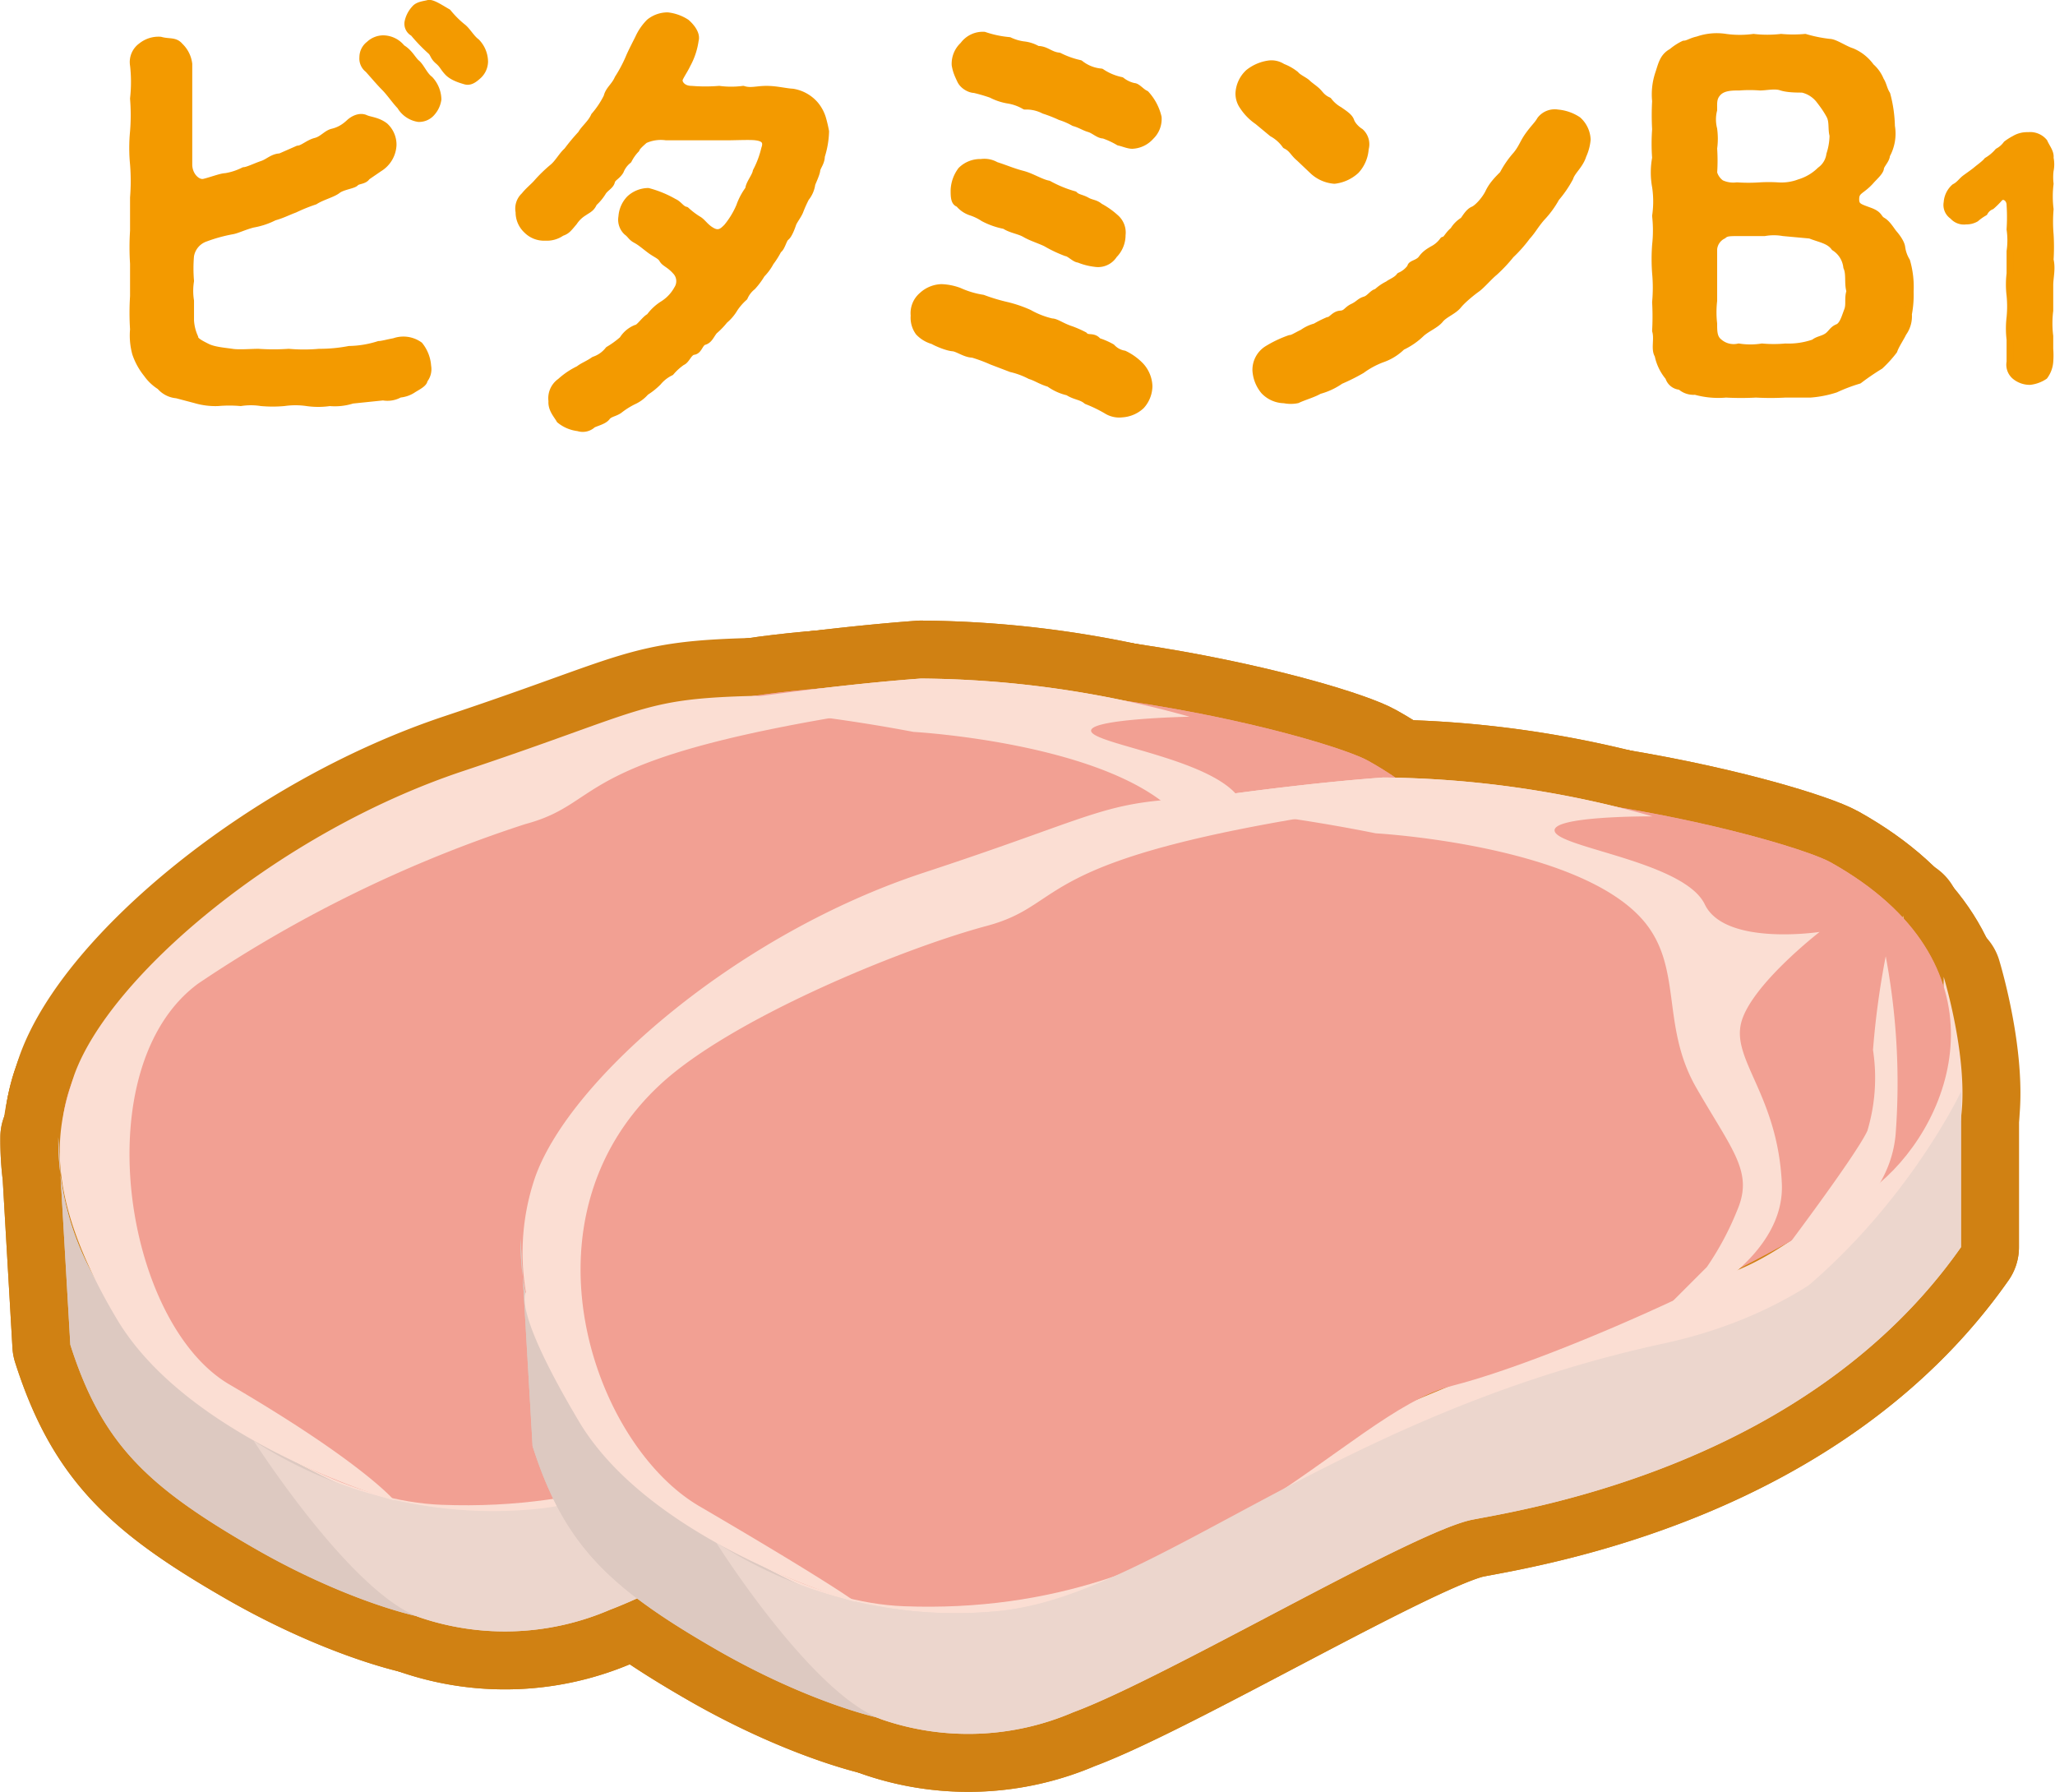 <svg xmlns="http://www.w3.org/2000/svg" viewBox="0 0 58.15 50.7"><defs><style>.cls-1{fill:#f39a00;stroke:#f39a00;stroke-width:0.2px;}.cls-1,.cls-2{stroke-linecap:round;stroke-linejoin:round;}.cls-2{fill:none;stroke:#d08113;stroke-width:3.28px;}.cls-3{fill:#f2a093;}.cls-4{fill:#fbded3;}.cls-5{fill:#ddc9c1;}.cls-6{fill:#ecd6cd;}</style></defs><title>アセット 5</title><g id="レイヤー_2" data-name="レイヤー 2"><g id="レイアウト"><path class="cls-1" d="M11.87,9.77a1.05,1.05,0,0,1,.23.59.48.48,0,0,1-.1.39c0,.09-.15.17-.3.26a.8.8,0,0,1-.39.14.7.7,0,0,1-.47.08l-.87.09a1.62,1.62,0,0,1-.64.07,2.23,2.23,0,0,1-.65,0,2.26,2.26,0,0,0-.64,0,3.57,3.57,0,0,1-.65,0,1.88,1.88,0,0,0-.58,0,3.66,3.66,0,0,0-.64,0,2,2,0,0,1-.64-.08L5,11.17a.69.69,0,0,1-.47-.24,1.28,1.28,0,0,1-.37-.35A1.87,1.87,0,0,1,3.84,10a1.94,1.94,0,0,1-.06-.68,7.37,7.37,0,0,1,0-.94c0-.32,0-.57,0-.92a7.2,7.2,0,0,1,0-.93c0-.3,0-.58,0-.94a5.85,5.85,0,0,0,0-.94,4.82,4.82,0,0,1,0-.93,5.76,5.76,0,0,0,0-.93,4.24,4.24,0,0,0,0-.94A.55.55,0,0,1,4,1.31a.77.77,0,0,1,.54-.17c.25.07.41,0,.55.17a.83.83,0,0,1,.25.5c0,.28,0,.61,0,.91s0,.62,0,.88,0,.34,0,.47,0,.41,0,.58c0,.33.25.55.43.51S6.26,5,6.38,5a1.76,1.76,0,0,0,.52-.17c.1,0,.34-.12.52-.18s.29-.2.51-.21l.5-.22c.13,0,.3-.17.5-.22s.31-.22.48-.26.32-.12.47-.26.33-.19.46-.13.34.06.55.22a.71.71,0,0,1,.23.53.81.81,0,0,1-.39.66L10.38,5c-.07.12-.26.1-.32.17s-.37.1-.51.21-.44.18-.64.31a4.84,4.84,0,0,0-.57.23c-.19.07-.36.16-.58.22a2.12,2.12,0,0,1-.6.2c-.24.06-.46.17-.59.19a4.46,4.46,0,0,0-.76.21.64.64,0,0,0-.42.5,4.09,4.09,0,0,0,0,.71,1.75,1.75,0,0,0,0,.56c0,.13,0,.35,0,.56a1.34,1.34,0,0,0,.12.48c0,.09.15.17.35.27s.52.12.71.15.55,0,.74,0a6.32,6.32,0,0,0,.86,0,4.82,4.82,0,0,0,.86,0,4.39,4.39,0,0,0,.85-.08,2.89,2.89,0,0,0,.84-.14c.09,0,.3-.06.43-.08A.78.78,0,0,1,11.87,9.77Zm.29-7.52a.85.85,0,0,1,.23.56.71.71,0,0,1-.17.37.47.47,0,0,1-.38.17A.72.72,0,0,1,11.33,3c-.13-.13-.3-.38-.44-.52s-.3-.33-.47-.52a.38.38,0,0,1-.15-.34.45.45,0,0,1,.18-.36.58.58,0,0,1,.39-.16.68.68,0,0,1,.53.26c.22.13.3.33.42.43S12,2.13,12.16,2.25Zm1.38-.12c-.11.1-.23.2-.37.16s-.37-.11-.5-.25-.13-.2-.27-.32-.12-.2-.21-.28A4.7,4.7,0,0,1,11.7.93a.29.29,0,0,1-.15-.32.79.79,0,0,1,.19-.36c.09-.11.27-.12.38-.15s.37.15.55.25a2.75,2.75,0,0,0,.42.42c.13.1.24.31.39.42a.81.81,0,0,1,.23.56A.55.55,0,0,1,13.54,2.13Z" transform="translate(0 0)"/><path class="cls-1" d="M23.36,3.72a2.51,2.51,0,0,1-.12.7c0,.18-.12.3-.13.4s-.12.33-.14.39a.79.79,0,0,1-.17.39,3.55,3.55,0,0,0-.17.38c-.05.12-.17.27-.2.36s-.11.31-.19.37-.12.3-.22.36a2.41,2.41,0,0,1-.22.35,1.46,1.46,0,0,1-.25.34,2.11,2.11,0,0,1-.26.35.78.78,0,0,0-.23.3,1.65,1.65,0,0,0-.28.32,1.26,1.26,0,0,1-.28.33,2.11,2.11,0,0,1-.29.3c-.1.12-.14.26-.28.3s-.15.26-.3.28-.2.25-.33.3a1.61,1.61,0,0,0-.32.29,1.07,1.07,0,0,0-.36.28,1.93,1.93,0,0,1-.35.28,1,1,0,0,1-.35.26,2.3,2.3,0,0,0-.37.23c-.13.11-.3.11-.38.22s-.31.16-.4.21a.41.41,0,0,1-.41.09,1,1,0,0,1-.52-.22c-.07-.13-.24-.3-.22-.53a.57.57,0,0,1,.24-.55,2.14,2.14,0,0,1,.52-.35c.11-.09.26-.14.43-.26a.86.86,0,0,0,.41-.29,2.62,2.62,0,0,0,.4-.29A.79.79,0,0,1,18,9.29c.09,0,.26-.27.38-.32a1.38,1.38,0,0,1,.37-.35,1.18,1.18,0,0,0,.42-.44.41.41,0,0,0-.05-.51c-.18-.2-.31-.22-.37-.33s-.2-.15-.37-.28-.26-.21-.39-.28-.14-.14-.25-.22a.47.47,0,0,1-.14-.43.8.8,0,0,1,.22-.5.78.78,0,0,1,.52-.21,3,3,0,0,1,.73.3c.14.06.21.21.34.23a2.21,2.21,0,0,0,.34.26c.13.07.2.22.4.33s.31,0,.42-.11a2.39,2.39,0,0,0,.36-.59,1.82,1.82,0,0,1,.26-.49c0-.14.19-.36.21-.5a2.67,2.67,0,0,0,.24-.64c.1-.27-.1-.32-.26-.34s-.58,0-.8,0-.56,0-.79,0-.65,0-.94,0a1.1,1.1,0,0,0-.61.09c-.09.08-.22.19-.24.26a1.25,1.25,0,0,0-.22.31.74.74,0,0,0-.23.31c-.1.16-.22.18-.25.3s-.18.18-.25.3a1.4,1.4,0,0,1-.25.3c-.07.16-.15.18-.28.27a.9.9,0,0,0-.28.27c-.16.19-.2.25-.35.3a.72.72,0,0,1-.46.13.68.68,0,0,1-.52-.2A.68.68,0,0,1,14.69,6a.49.49,0,0,1,.15-.46c.12-.15.24-.24.34-.35a4,4,0,0,1,.46-.45c.15-.12.27-.35.41-.47a5.65,5.65,0,0,1,.4-.48c.07-.14.28-.3.37-.51a2.52,2.52,0,0,0,.36-.54c.05-.21.21-.29.31-.52a3.94,3.94,0,0,0,.3-.56c.07-.17.16-.34.28-.58a1.53,1.53,0,0,1,.31-.45.82.82,0,0,1,.51-.18,1.22,1.22,0,0,1,.53.19c.15.13.3.33.25.5a2,2,0,0,1-.23.69c-.07.15-.19.32-.22.41s.07.29.35.29a4.77,4.77,0,0,0,.78,0,2.58,2.58,0,0,0,.68,0c.21.07.38,0,.66,0s.54.07.74.08a1.06,1.06,0,0,1,.64.36,1.11,1.11,0,0,1,.2.37A3.67,3.67,0,0,1,23.36,3.72Z" transform="translate(0 0)"/><path class="cls-1" d="M32.27,10.35a.89.89,0,0,1,.24.58.84.84,0,0,1-.22.55.87.87,0,0,1-.54.23.67.67,0,0,1-.44-.1,3.9,3.9,0,0,0-.56-.27c-.15-.13-.33-.12-.53-.25a1.45,1.45,0,0,1-.53-.24c-.24-.07-.37-.17-.54-.22a2.26,2.26,0,0,0-.54-.2l-.55-.21a4.48,4.48,0,0,0-.54-.2c-.2,0-.42-.17-.56-.18s-.42-.12-.56-.2A.88.88,0,0,1,26,9.4a.69.69,0,0,1-.13-.47.65.65,0,0,1,.22-.56.84.84,0,0,1,.55-.23,1.59,1.59,0,0,1,.5.1,2.55,2.55,0,0,0,.67.2,5.29,5.29,0,0,0,.66.2,3.56,3.56,0,0,1,.65.22,2.42,2.42,0,0,0,.64.25c.13,0,.28.13.56.22a3.17,3.17,0,0,1,.36.16c.09.12.26,0,.39.17a2,2,0,0,1,.39.17.61.61,0,0,0,.35.19A1.59,1.59,0,0,1,32.27,10.35ZM28.18,4.68c.31.1.48.18.75.25s.52.24.74.28a3.39,3.39,0,0,0,.73.3c.08.09.21.09.35.17s.24.06.37.17a2.19,2.19,0,0,1,.44.31.55.55,0,0,1,.19.49.79.79,0,0,1-.23.56.53.53,0,0,1-.54.24,1.73,1.73,0,0,1-.46-.12c-.1,0-.25-.17-.35-.18a3.67,3.67,0,0,1-.57-.27c-.16-.08-.42-.16-.59-.26s-.4-.12-.58-.24a2.14,2.14,0,0,1-.6-.21A1.45,1.45,0,0,0,27.48,6a.74.74,0,0,1-.35-.24C27,5.73,27,5.55,27,5.38a1,1,0,0,1,.2-.56.76.76,0,0,1,.56-.22A.65.65,0,0,1,28.18,4.68Zm4.38-.82a.74.74,0,0,1-.52.25c-.12,0-.27-.07-.38-.09a2.34,2.34,0,0,0-.43-.2c-.14,0-.27-.14-.41-.18s-.25-.12-.43-.17A2,2,0,0,0,30,3.3a4,4,0,0,0-.46-.18A1.08,1.08,0,0,0,29,3a1.35,1.35,0,0,0-.47-.17,1.58,1.58,0,0,1-.48-.16,4.71,4.71,0,0,0-.48-.14c-.11,0-.31-.09-.39-.26s-.12-.26-.15-.43a.71.71,0,0,1,.23-.56A.68.68,0,0,1,27.85,1a3,3,0,0,0,.71.15,1.34,1.34,0,0,0,.4.12,1,1,0,0,1,.4.13c.25,0,.34.16.61.19a2.47,2.47,0,0,0,.59.21,1.1,1.1,0,0,0,.6.24,1.58,1.58,0,0,0,.57.24.87.87,0,0,0,.36.17c.09,0,.21.16.33.21a1.46,1.46,0,0,1,.35.66A.68.68,0,0,1,32.56,3.86Z" transform="translate(0 0)"/><path class="cls-1" d="M35.59,3.43A1.51,1.51,0,0,1,35.17,3a.62.62,0,0,1-.11-.36.85.85,0,0,1,.27-.58,1.18,1.18,0,0,1,.59-.25.57.57,0,0,1,.37.09,1.39,1.39,0,0,1,.37.21c.07.09.26.17.33.24s.21.16.29.24.13.18.31.26a1,1,0,0,0,.31.27c.11.08.28.18.32.3s.17.25.27.31a.47.47,0,0,1,.14.48,1,1,0,0,1-.26.61,1.08,1.08,0,0,1-.61.28,1,1,0,0,1-.6-.26l-.39-.37c-.17-.14-.2-.27-.39-.36A1.12,1.12,0,0,0,36,3.77Zm9.19,1c-.1.27-.3.41-.36.6a3.16,3.16,0,0,1-.39.57,2.68,2.68,0,0,1-.41.56c-.19.22-.26.37-.41.53a3.88,3.88,0,0,1-.46.52,4.29,4.29,0,0,1-.46.49c-.16.13-.36.37-.5.47s-.4.31-.53.47-.39.25-.51.4-.36.24-.53.39a2,2,0,0,1-.55.38,1.49,1.49,0,0,1-.57.35,2.42,2.42,0,0,0-.57.31,5.59,5.59,0,0,1-.6.3,1.92,1.92,0,0,1-.6.28c-.17.1-.43.17-.62.26a.92.92,0,0,1-.37,0,.8.8,0,0,1-.57-.25,1,1,0,0,1-.23-.58.69.69,0,0,1,.31-.59,3.25,3.25,0,0,1,.65-.31c.08,0,.17-.07.36-.16a1.1,1.1,0,0,1,.36-.17,3,3,0,0,1,.36-.18c.1,0,.18-.17.35-.18s.18-.12.35-.2.2-.16.34-.2.22-.2.34-.22a1.29,1.29,0,0,1,.32-.22c.07-.06.25-.12.33-.24a.72.72,0,0,0,.31-.25c0-.1.21-.1.31-.24s.21-.2.31-.26a.83.83,0,0,0,.3-.26c.09,0,.13-.15.29-.28a.82.82,0,0,1,.28-.28c.08-.11.16-.25.28-.3s.34-.29.44-.5.26-.37.4-.51a2.73,2.73,0,0,1,.38-.55c.17-.21.19-.34.35-.56s.25-.29.33-.43a.51.51,0,0,1,.49-.19,1.22,1.22,0,0,1,.57.2.78.78,0,0,1,.26.55A1.38,1.38,0,0,1,44.78,4.42Z" transform="translate(0 0)"/><path class="cls-1" d="M54,8.89a.8.8,0,0,1-.15.53c-.06.13-.21.35-.26.5a3.41,3.41,0,0,1-.39.43,7.11,7.11,0,0,0-.6.41,4.73,4.73,0,0,0-.66.25,3.05,3.05,0,0,1-.71.14l-.71,0a7.66,7.66,0,0,1-.83,0,8,8,0,0,1-.85,0,2.42,2.42,0,0,1-.87-.08.55.55,0,0,1-.42-.14.36.36,0,0,1-.33-.26,1.38,1.38,0,0,1-.3-.62c-.11-.17,0-.45-.07-.69a7.28,7.28,0,0,0,0-.81,4.45,4.45,0,0,0,0-.82,5.34,5.34,0,0,1,0-.8,3.74,3.74,0,0,0,0-.82,2.81,2.81,0,0,0,0-.82,2.25,2.25,0,0,1,0-.82,5.47,5.47,0,0,1,0-.81,7.09,7.09,0,0,1,0-.8,1.86,1.86,0,0,1,.08-.76c.09-.26.12-.49.38-.63a1.52,1.52,0,0,1,.34-.22c.11,0,.2-.08.39-.12a1.64,1.64,0,0,1,.8-.07,2.91,2.91,0,0,0,.78,0,3.39,3.39,0,0,0,.78,0,3.74,3.74,0,0,0,.68,0,4,4,0,0,0,.69.14c.15,0,.43.2.63.26a1.26,1.26,0,0,1,.54.43,1,1,0,0,1,.27.38c.08.12.09.26.18.4a3.76,3.76,0,0,1,.13.9,1.25,1.25,0,0,1-.14.82c0,.13-.16.27-.17.37s-.18.25-.26.34c-.26.3-.43.28-.44.51s.09.25.39.36.23.2.37.28.25.28.32.36.2.25.22.38a1,1,0,0,0,.14.4,2.65,2.65,0,0,1,.1.86A2.94,2.94,0,0,1,54,8.89ZM48.49,3.11a1.1,1.1,0,0,0,0,.54,2,2,0,0,1,0,.55,5.13,5.13,0,0,1,0,.69.55.55,0,0,0,.21.3.82.82,0,0,0,.45.07,4.7,4.7,0,0,0,.65,0,4.17,4.17,0,0,1,.5,0,1.45,1.45,0,0,0,.62-.09,1.43,1.43,0,0,0,.59-.35.66.66,0,0,0,.27-.45,1.79,1.79,0,0,0,.09-.54c-.05-.18,0-.39-.09-.56s-.2-.32-.31-.46A.85.85,0,0,0,51,2.52c-.15,0-.42,0-.6-.06s-.42,0-.6,0a3.74,3.74,0,0,0-.58,0c-.2,0-.45,0-.6.15S48.49,2.91,48.49,3.11Zm3.86,5.13c-.07-.21,0-.49-.09-.68A.76.76,0,0,0,51.91,7c-.15-.21-.42-.24-.69-.35l-.76-.07a1.53,1.53,0,0,0-.53,0c-.22,0-.4,0-.7,0s-.38,0-.47.08a.48.48,0,0,0-.27.39c0,.29,0,.64,0,.81s0,.49,0,.65a2.86,2.86,0,0,0,0,.65c0,.22,0,.4.15.52a.63.63,0,0,0,.56.14,2.08,2.08,0,0,0,.66,0,3.64,3.64,0,0,0,.66,0,2.18,2.18,0,0,0,.81-.12c.11-.09.23-.09.36-.17s.16-.2.31-.26.21-.3.28-.48S52.28,8.45,52.35,8.24Z" transform="translate(0 0)"/><path class="cls-1" d="M58,8.07c0,.26,0,.48,0,.72a2.88,2.88,0,0,0,0,.72c0,.11,0,.27,0,.36a2.26,2.26,0,0,1,0,.37.78.78,0,0,1-.15.4.92.92,0,0,1-.41.15.65.65,0,0,1-.42-.15.42.42,0,0,1-.14-.4c0-.19,0-.44,0-.63a2.65,2.65,0,0,1,0-.63,3.21,3.21,0,0,0,0-.62,2.57,2.57,0,0,1,0-.62c0-.2,0-.44,0-.63a2.15,2.15,0,0,0,0-.62,5.22,5.22,0,0,0,0-.69c0-.2-.19-.31-.3-.2a2.45,2.45,0,0,1-.23.23.39.39,0,0,0-.2.18,1.46,1.46,0,0,0-.24.17.53.53,0,0,1-.28.07.41.41,0,0,1-.37-.14.37.37,0,0,1-.16-.38.63.63,0,0,1,.21-.43c.14-.07.2-.18.31-.26s.24-.17.31-.23.24-.18.3-.26a1.21,1.21,0,0,0,.31-.26.71.71,0,0,0,.24-.21A1.53,1.53,0,0,1,57,3.94a.69.69,0,0,1,.39-.1.51.51,0,0,1,.45.18c.07.16.19.29.17.45a.89.89,0,0,1,0,.36,1.5,1.5,0,0,0,0,.37,2.89,2.89,0,0,0,0,.72,4.21,4.21,0,0,0,0,.71,5.76,5.76,0,0,1,0,.72C58.07,7.61,58,7.86,58,8.07Z" transform="translate(0 0)"/><path class="cls-2" d="M38.72,21.53c-1.06-.6-9.44-3-17.38-1.84S2.12,26.72,1.77,31.8s4.38,9.51,9.21,10c3.55.31,13.93-4.65,17-5.41s9.9-3.89,12.08-5.73S43.78,24.36,38.72,21.53Z" transform="translate(0 0)"/><path class="cls-2" d="M41.94,24.77s.93,3,.35,4.65S36.76,35.48,31.47,37a66.3,66.3,0,0,0-11.86,4.43,19.06,19.06,0,0,1-7.36,1.95l-5.07-2.6a16.51,16.51,0,0,0,6.91.22c5.76-.9,17-6.11,19.32-7,2.46-1,2.62-.66,4.85-2.27A8.52,8.52,0,0,0,41.94,24.77Z" transform="translate(0 0)"/><path class="cls-2" d="M25.85,20.71s5.61.31,7.52,2.41c1.2,1.32.52,2.95,1.55,4.79s1.61,2.38,1.15,3.46a4.19,4.19,0,0,1-1.61,1.73l-1.38,1.3s4.38-1.3,4.26-3.79S36,27.15,36.19,26.07s2.22-2.57,2.22-2.57-2.68.41-3.26-.78-4-1.62-4.26-2,2.77-.44,2.77-.44a28.83,28.83,0,0,0-7.6-1.08c-3,.22-6.33.76-6.33.76A47.31,47.31,0,0,1,25.85,20.71Z" transform="translate(0 0)"/><path class="cls-2" d="M40.77,23a23.36,23.36,0,0,0-.41,2.65A5.21,5.21,0,0,1,40.25,28c-.35.75-2.65,3.78-2.65,3.78s3.22-1.08,3.45-3.68A19.31,19.31,0,0,0,40.77,23Z" transform="translate(0 0)"/><path class="cls-2" d="M1.65,32.18a7.93,7.93,0,0,0,1.27,4.38c1.5,2.7,5.07,5,9.21,6.48.92.34,0,2.22.48,2.65s-2.26-.06-5.43-1.89c-3-1.73-4.29-2.93-5.19-5.75Z" transform="translate(0 0)"/><path class="cls-2" d="M7.18,40.77s2.76,4.32,4.71,5a7.51,7.51,0,0,0,5.37-.22c2.64-1,9.61-5.13,11.33-5.46s9.52-1.57,13.82-7.7V28s-3.28,7-10.24,8.54c-9.32,2-12.38,5.55-16.82,6.14A12.53,12.53,0,0,1,7.18,40.77Z" transform="translate(0 0)"/><path class="cls-2" d="M38.72,21.53c-1.06-.6-9.44-3-17.38-1.84S2.12,26.72,1.77,31.8,7.64,42.39,12.49,42.58C21,42.91,24.91,37.1,28,36.34s9.9-3.89,12.08-5.73S43.78,24.36,38.72,21.53Z" transform="translate(0 0)"/><path class="cls-2" d="M25.85,20.71s5.61.31,7.52,2.41c1.2,1.32.52,2.95,1.55,4.79s1.61,2.38,1.15,3.46A8.73,8.73,0,0,1,35.22,33l-1.56,1.56s3.8-1.44,3.68-3.93S36,27.15,36.19,26.07s2.22-2.57,2.22-2.57-2.68.41-3.26-.78-4-1.62-4.26-2,2.77-.44,2.77-.44a28.83,28.83,0,0,0-7.6-1.08c-3,.22-6.33.76-6.33.76A47.31,47.31,0,0,1,25.85,20.71Z" transform="translate(0 0)"/><path class="cls-2" d="M40.28,24.19a23.48,23.48,0,0,0-.41,2.64,5.2,5.2,0,0,1-.11,2.27c-.35.76-2.65,3.79-2.65,3.79s3.22-1.08,3.45-3.68A19.31,19.31,0,0,0,40.28,24.19Z" transform="translate(0 0)"/><path class="cls-2" d="M1.65,32.18a7.93,7.93,0,0,0,1.27,4.38c1.5,2.7,5.07,5,9.21,6.48.92.34,0,2.22.48,2.65s-2.26-.06-5.43-1.89c-3-1.73-4.29-2.93-5.19-5.75Z" transform="translate(0 0)"/><path class="cls-2" d="M7.18,40.77s2.76,4.32,4.71,5a7.51,7.51,0,0,0,5.37-.22c2.64-1,9.61-5.13,11.33-5.46s9.52-1.57,13.82-7.7V28S41,33.58,34.07,35.11c-9.32,2-14.29,7-18.73,7.59A12.53,12.53,0,0,1,7.18,40.77Z" transform="translate(0 0)"/><path class="cls-2" d="M51.8,24.4c-1.06-.59-9.44-3-17.38-1.83s-19.22,7-19.57,12.1,4.38,9.51,9.21,9.95c3.56.32,13.93-4.65,17-5.41s9.9-3.89,12.08-5.73S56.86,27.23,51.8,24.4Z" transform="translate(0 0)"/><path class="cls-2" d="M55,27.64s.92,3,.34,4.65-5.52,6.06-10.82,7.57A67,67,0,0,0,32.7,44.29a19.12,19.12,0,0,1-7.37,2l-5.07-2.6a16.54,16.54,0,0,0,6.91.22c5.76-.9,17-6.11,19.32-7,2.47-1,2.62-.66,4.85-2.27A8.51,8.51,0,0,0,55,27.64Z" transform="translate(0 0)"/><path class="cls-2" d="M38.93,23.58s5.62.31,7.52,2.41c1.2,1.33.52,3,1.55,4.79s1.62,2.38,1.16,3.46A4.18,4.18,0,0,1,47.54,36l-1.38,1.3s4.38-1.3,4.26-3.79S49,30,49.27,28.94s2.22-2.57,2.22-2.57-2.68.41-3.25-.78S44.21,24,44,23.54s2.76-.44,2.76-.44A28.83,28.83,0,0,0,39.14,22c-3,.22-6.33.76-6.33.76A47.31,47.31,0,0,1,38.93,23.58Z" transform="translate(0 0)"/><path class="cls-2" d="M53.85,25.91a23.36,23.36,0,0,0-.41,2.65,5.2,5.2,0,0,1-.11,2.27c-.35.75-2.65,3.78-2.65,3.78s3.22-1.08,3.45-3.67A19.36,19.36,0,0,0,53.85,25.91Z" transform="translate(0 0)"/><path class="cls-2" d="M14.73,35.05A7.92,7.92,0,0,0,16,39.43c1.5,2.7,5.07,5,9.21,6.49.93.33,0,2.21.48,2.65s-2.26-.07-5.43-1.9c-3-1.73-4.29-2.93-5.19-5.75Z" transform="translate(0 0)"/><path class="cls-2" d="M20.26,43.64S23,48,25,48.67a7.52,7.52,0,0,0,5.37-.22C33,47.48,40,43.32,41.67,43s9.52-1.58,13.82-7.71v-4.4s-3.29,7-10.25,8.54c-9.32,2-12.38,5.55-16.82,6.14A12.47,12.47,0,0,1,20.26,43.64Z" transform="translate(0 0)"/><path class="cls-2" d="M51.8,24.4c-1.06-.59-9.44-3-17.38-1.83s-19.22,7-19.57,12.1,5.87,10.59,10.72,10.78C34.11,45.78,38,40,41.1,39.21s9.9-3.89,12.08-5.73S56.86,27.23,51.8,24.4Z" transform="translate(0 0)"/><path class="cls-2" d="M38.93,23.58s5.62.31,7.52,2.41c1.2,1.33.52,3,1.55,4.79s1.62,2.38,1.16,3.46a8.32,8.32,0,0,1-.86,1.61l-1.56,1.56s3.8-1.44,3.68-3.93S49,30,49.27,28.94s2.22-2.57,2.22-2.57-2.68.41-3.25-.78S44.21,24,44,23.54s2.76-.44,2.76-.44A28.83,28.83,0,0,0,39.14,22c-3,.22-6.33.76-6.33.76A47.31,47.31,0,0,1,38.93,23.58Z" transform="translate(0 0)"/><path class="cls-2" d="M53.36,27.06A23.36,23.36,0,0,0,53,29.71,5.21,5.21,0,0,1,52.84,32c-.35.75-2.65,3.78-2.65,3.78s3.22-1.08,3.45-3.68A19.31,19.31,0,0,0,53.36,27.06Z" transform="translate(0 0)"/><path class="cls-2" d="M14.73,35.05A7.92,7.92,0,0,0,16,39.43c1.5,2.7,5.07,5,9.21,6.49.93.33,0,2.21.48,2.65s-2.26-.07-5.43-1.9c-3-1.73-4.29-2.93-5.19-5.75Z" transform="translate(0 0)"/><path class="cls-2" d="M20.26,43.64S23,48,25,48.67a7.52,7.52,0,0,0,5.37-.22C33,47.48,40,43.32,41.67,43s9.52-1.58,13.82-7.71v-4.4S54.11,36.45,47.15,38C37.83,40,32.86,45,28.42,45.57A12.47,12.47,0,0,1,20.26,43.64Z" transform="translate(0 0)"/><path class="cls-2" d="M5.61,27.83a37,37,0,0,1,9.25-4.51c2.39-.64,1.08-1.91,10.51-3.3.83-.13-4-.33-4-.33-3.27.08-3.05.39-8.27,2.13s-10,5.81-11,8.6c-.45,1.36-1,3.2,1.21,6.91,2.08,3.49,7.85,5.13,7.85,5.13s-.88-1.07-4.66-3.28C3.49,37.43,2.4,30.19,5.61,27.83Z" transform="translate(0 0)"/><path class="cls-2" d="M34.42,22.57c-3.27.07-3,.39-8.27,2.12s-10,5.82-11,8.6a6.61,6.61,0,0,0-.27,3.27c-.09.19-.13.91,1.49,3.64,2.06,3.49,7.84,5.13,7.84,5.13s-.64-.5-4.42-2.71c-3-1.75-5.22-8.1-1.12-11.92,2-1.87,6.86-3.86,9.25-4.5S29,24.28,38.45,22.89C39.28,22.77,34.42,22.57,34.42,22.57Z" transform="translate(0 0)"/><path class="cls-3" d="M38.72,21.53c-1.06-.6-9.44-3-17.38-1.84S2.12,26.72,1.77,31.8s4.38,9.51,9.21,10c3.55.31,13.93-4.65,17-5.41s9.9-3.89,12.08-5.73S43.78,24.36,38.72,21.53Z" transform="translate(0 0)"/><path class="cls-4" d="M41.94,24.77s.93,3,.35,4.65S36.76,35.48,31.47,37a66.3,66.3,0,0,0-11.86,4.43,19.06,19.06,0,0,1-7.36,1.95l-5.07-2.6a16.51,16.51,0,0,0,6.91.22c5.76-.9,17-6.11,19.32-7,2.46-1,2.62-.66,4.85-2.27A8.52,8.52,0,0,0,41.94,24.77Z" transform="translate(0 0)"/><path class="cls-4" d="M25.85,20.71s5.61.31,7.52,2.41c1.2,1.32.52,2.95,1.55,4.79s1.61,2.38,1.15,3.46a4.19,4.19,0,0,1-1.61,1.73l-1.38,1.3s4.38-1.3,4.26-3.79S36,27.15,36.19,26.07s2.22-2.57,2.22-2.57-2.68.41-3.26-.78-4-1.62-4.26-2,2.77-.44,2.77-.44a28.83,28.83,0,0,0-7.6-1.08c-3,.22-6.33.76-6.33.76A47.31,47.31,0,0,1,25.85,20.71Z" transform="translate(0 0)"/><path class="cls-4" d="M40.77,23a23.36,23.36,0,0,0-.41,2.65A5.21,5.21,0,0,1,40.25,28c-.35.75-2.65,3.78-2.65,3.78s3.22-1.08,3.45-3.68A19.31,19.31,0,0,0,40.77,23Z" transform="translate(0 0)"/><path class="cls-5" d="M1.65,32.18a7.93,7.93,0,0,0,1.27,4.38c1.5,2.7,5.07,5,9.21,6.48.92.34,0,2.22.48,2.65s-2.26-.06-5.43-1.89c-3-1.73-4.29-2.93-5.19-5.75Z" transform="translate(0 0)"/><path class="cls-6" d="M7.18,40.77s2.76,4.32,4.71,5a7.51,7.51,0,0,0,5.37-.22c2.64-1,9.61-5.13,11.33-5.46s9.52-1.57,13.82-7.7V28s-3.28,7-10.24,8.54c-9.32,2-12.38,5.55-16.82,6.14A12.53,12.53,0,0,1,7.18,40.77Z" transform="translate(0 0)"/><path class="cls-3" d="M38.72,21.53c-1.06-.6-9.44-3-17.38-1.84S2.12,26.72,1.77,31.8,7.64,42.39,12.49,42.58C21,42.91,24.91,37.1,28,36.34s9.9-3.89,12.08-5.73S43.78,24.36,38.72,21.53Z" transform="translate(0 0)"/><path class="cls-4" d="M25.85,20.71s5.61.31,7.52,2.41c1.2,1.32.52,2.95,1.55,4.79s1.61,2.38,1.15,3.46A8.73,8.73,0,0,1,35.22,33l-1.56,1.56s3.8-1.44,3.68-3.93S36,27.15,36.19,26.07s2.22-2.57,2.22-2.57-2.68.41-3.26-.78-4-1.62-4.26-2,2.77-.44,2.77-.44a28.83,28.83,0,0,0-7.6-1.08c-3,.22-6.33.76-6.33.76A47.31,47.31,0,0,1,25.85,20.71Z" transform="translate(0 0)"/><path class="cls-4" d="M40.28,24.19a23.48,23.48,0,0,0-.41,2.64,5.2,5.2,0,0,1-.11,2.27c-.35.76-2.65,3.79-2.65,3.79s3.22-1.08,3.45-3.68A19.31,19.31,0,0,0,40.28,24.19Z" transform="translate(0 0)"/><path class="cls-5" d="M1.65,32.18a7.93,7.93,0,0,0,1.27,4.38c1.5,2.7,5.07,5,9.21,6.48.92.34,0,2.22.48,2.65s-2.26-.06-5.43-1.89c-3-1.73-4.29-2.93-5.19-5.75Z" transform="translate(0 0)"/><path class="cls-6" d="M7.18,40.77s2.76,4.32,4.71,5a7.51,7.51,0,0,0,5.37-.22c2.64-1,9.61-5.13,11.33-5.46s9.52-1.57,13.82-7.7V28S41,33.58,34.07,35.11c-9.32,2-14.29,7-18.73,7.59A12.53,12.53,0,0,1,7.18,40.77Z" transform="translate(0 0)"/><path class="cls-3" d="M51.8,24.4c-1.06-.59-9.44-3-17.38-1.83s-19.22,7-19.57,12.1,4.38,9.51,9.21,9.95c3.56.32,13.93-4.65,17-5.41s9.9-3.89,12.08-5.73S56.86,27.23,51.8,24.4Z" transform="translate(0 0)"/><path class="cls-4" d="M55,27.64s.92,3,.34,4.65-5.52,6.06-10.82,7.57A67,67,0,0,0,32.7,44.29a19.12,19.12,0,0,1-7.37,2l-5.07-2.6a16.54,16.54,0,0,0,6.91.22c5.76-.9,17-6.11,19.32-7,2.47-1,2.62-.66,4.85-2.27A8.51,8.51,0,0,0,55,27.64Z" transform="translate(0 0)"/><path class="cls-4" d="M38.93,23.58s5.62.31,7.52,2.41c1.2,1.33.52,3,1.55,4.79s1.62,2.38,1.16,3.46A4.18,4.18,0,0,1,47.54,36l-1.38,1.3s4.38-1.3,4.26-3.79S49,30,49.27,28.94s2.22-2.57,2.22-2.57-2.68.41-3.25-.78S44.21,24,44,23.54s2.76-.44,2.76-.44A28.83,28.83,0,0,0,39.14,22c-3,.22-6.33.76-6.33.76A47.31,47.31,0,0,1,38.93,23.58Z" transform="translate(0 0)"/><path class="cls-4" d="M53.85,25.91a23.36,23.36,0,0,0-.41,2.65,5.2,5.2,0,0,1-.11,2.27c-.35.75-2.65,3.78-2.65,3.78s3.22-1.08,3.45-3.67A19.36,19.36,0,0,0,53.85,25.91Z" transform="translate(0 0)"/><path class="cls-5" d="M14.73,35.05A7.92,7.92,0,0,0,16,39.43c1.5,2.7,5.07,5,9.21,6.49.93.33,0,2.21.48,2.65s-2.26-.07-5.43-1.9c-3-1.73-4.29-2.93-5.19-5.75Z" transform="translate(0 0)"/><path class="cls-6" d="M20.26,43.64S23,48,25,48.67a7.52,7.52,0,0,0,5.37-.22C33,47.48,40,43.32,41.67,43s9.52-1.58,13.82-7.71v-4.4s-3.29,7-10.25,8.54c-9.32,2-12.38,5.55-16.82,6.14A12.47,12.47,0,0,1,20.26,43.64Z" transform="translate(0 0)"/><path class="cls-3" d="M51.8,24.4c-1.06-.59-9.44-3-17.38-1.83s-19.22,7-19.57,12.1,5.87,10.59,10.72,10.78C34.11,45.78,38,40,41.1,39.21s9.9-3.89,12.08-5.73S56.86,27.23,51.8,24.4Z" transform="translate(0 0)"/><path class="cls-4" d="M38.93,23.58s5.62.31,7.52,2.41c1.2,1.33.52,3,1.55,4.79s1.62,2.38,1.16,3.46a8.32,8.32,0,0,1-.86,1.61l-1.56,1.56s3.8-1.44,3.68-3.93S49,30,49.27,28.94s2.22-2.57,2.22-2.57-2.68.41-3.25-.78S44.21,24,44,23.54s2.76-.44,2.76-.44A28.83,28.83,0,0,0,39.14,22c-3,.22-6.33.76-6.33.76A47.31,47.31,0,0,1,38.93,23.58Z" transform="translate(0 0)"/><path class="cls-4" d="M53.36,27.06A23.36,23.36,0,0,0,53,29.71,5.21,5.21,0,0,1,52.84,32c-.35.75-2.65,3.78-2.65,3.78s3.22-1.08,3.45-3.68A19.31,19.31,0,0,0,53.36,27.06Z" transform="translate(0 0)"/><path class="cls-5" d="M14.73,35.05A7.92,7.92,0,0,0,16,39.43c1.5,2.7,5.07,5,9.21,6.49.93.33,0,2.21.48,2.65s-2.26-.07-5.43-1.9c-3-1.73-4.29-2.93-5.19-5.75Z" transform="translate(0 0)"/><path class="cls-6" d="M20.26,43.64S23,48,25,48.67a7.52,7.52,0,0,0,5.37-.22C33,47.48,40,43.32,41.67,43s9.52-1.58,13.82-7.71v-4.4S54.11,36.45,47.15,38C37.83,40,32.86,45,28.42,45.57A12.47,12.47,0,0,1,20.26,43.64Z" transform="translate(0 0)"/><path class="cls-4" d="M5.61,27.83a37,37,0,0,1,9.25-4.51c2.39-.64,1.08-1.91,10.51-3.3.83-.13-4-.33-4-.33-3.27.08-3.05.39-8.27,2.13s-10,5.81-11,8.6c-.45,1.36-1,3.2,1.21,6.91,2.08,3.49,7.85,5.13,7.85,5.13s-.88-1.07-4.66-3.28C3.49,37.43,2.4,30.19,5.61,27.83Z" transform="translate(0 0)"/><path class="cls-4" d="M34.42,22.57c-3.27.07-3,.39-8.27,2.12s-10,5.82-11,8.6a6.61,6.61,0,0,0-.27,3.27c-.09.19-.13.91,1.49,3.64,2.06,3.49,7.84,5.13,7.84,5.13s-.64-.5-4.42-2.71c-3-1.75-5.22-8.1-1.12-11.92,2-1.87,6.86-3.86,9.25-4.5S29,24.28,38.45,22.89C39.28,22.77,34.42,22.57,34.42,22.57Z" transform="translate(0 0)"/></g></g></svg>